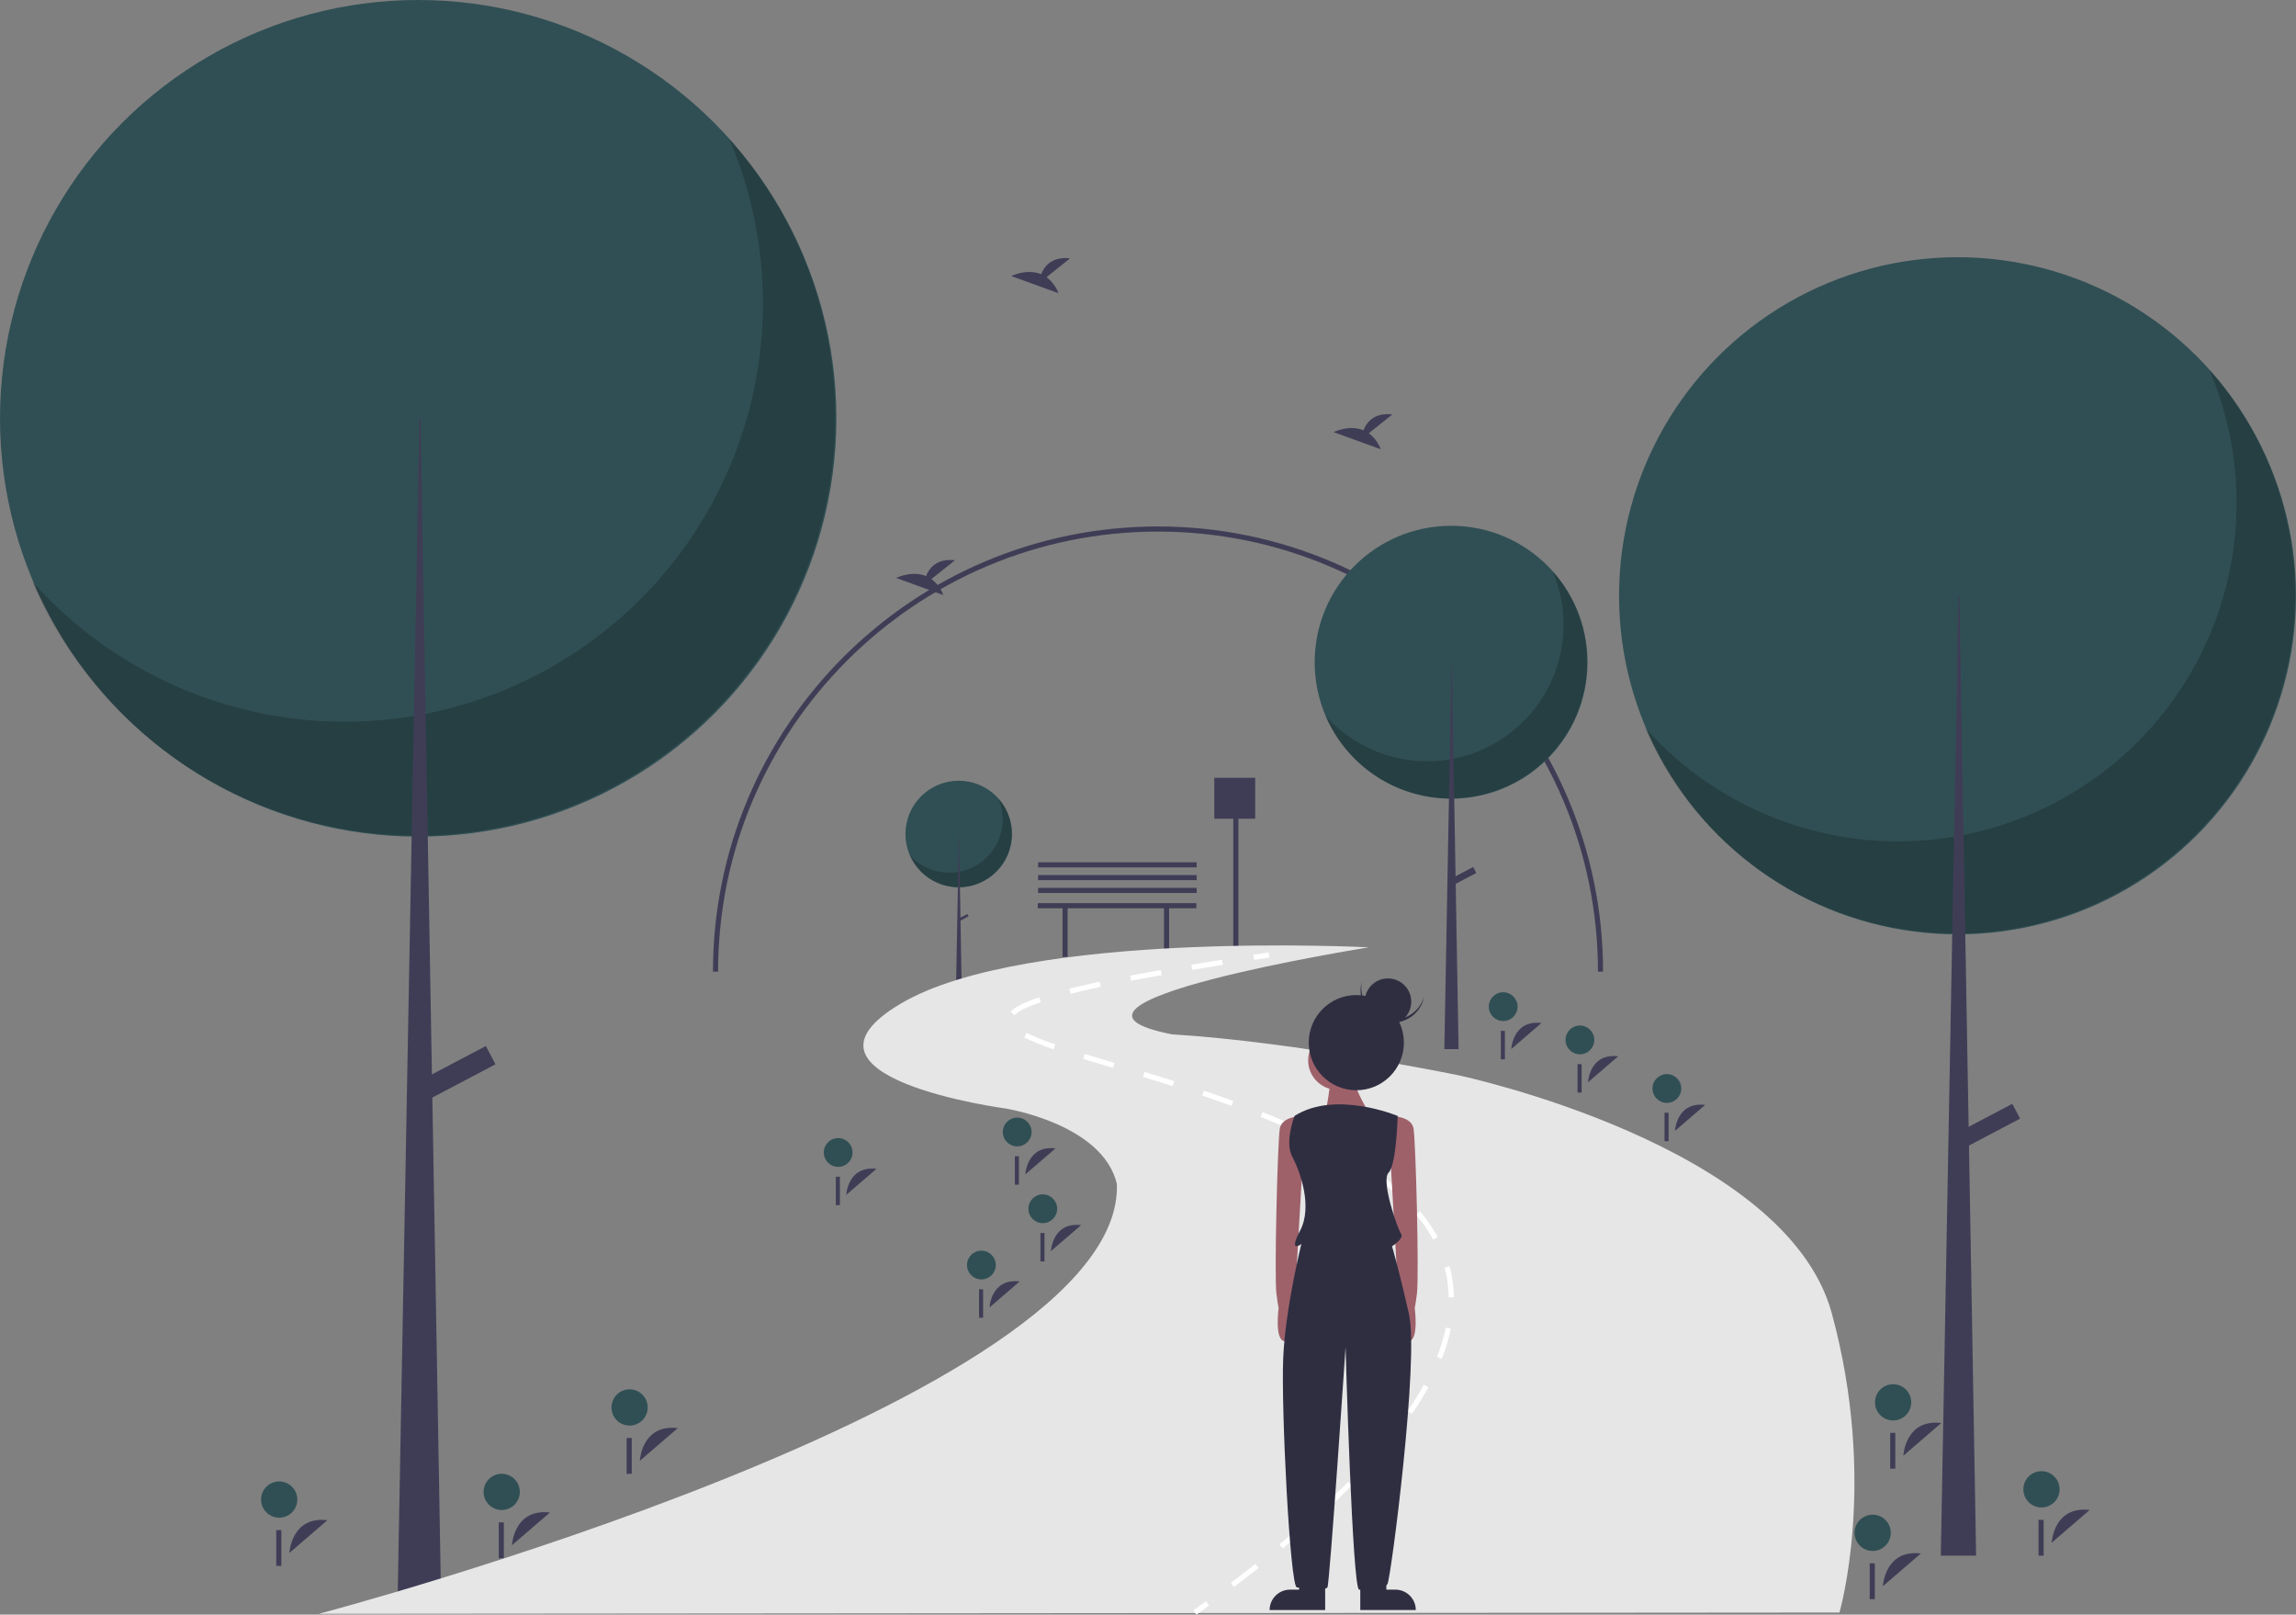 <?xml version="1.0" encoding="UTF-8"?> <svg xmlns="http://www.w3.org/2000/svg" id="add8efa2-ea20-4a06-887e-6413c87b31a4" data-name="Layer 1" width="885.87" height="622.804" viewBox="0 0 885.87 622.804"><rect x="0" y="0" width="885.87" height="622.804" fill="#808080" stroke="none"/> <title>through_the_park</title> <polygon points="461.601 348.37 400.416 348.37 400.416 350.344 409.958 350.344 409.958 369.094 411.932 369.094 411.932 350.344 449.098 350.344 449.098 369.094 451.072 369.094 451.072 350.344 461.601 350.344 461.601 348.37" fill="#3f3d56"></polygon> <polygon points="484.299 300.014 468.509 300.014 468.509 315.803 475.829 315.803 475.829 369.007 477.803 369.007 477.803 315.803 484.299 315.803 484.299 300.014" fill="#3f3d56"></polygon> <rect x="400.536" y="342.465" width="61.185" height="1.974" fill="#3f3d56"></rect> <rect x="400.536" y="337.531" width="61.185" height="1.974" fill="#3f3d56"></rect> <rect x="400.536" y="332.596" width="61.185" height="1.974" fill="#3f3d56"></rect> <path d="M775.577,513.38h-1.974c0-93.595-76.145-169.74-169.74-169.74-93.595,0-169.74,76.145-169.74,169.74H432.15c0-94.683,77.031-171.714,171.714-171.714C698.547,341.667,775.577,418.697,775.577,513.38Z" transform="translate(-157.065 -138.598)" fill="#3f3d56"></path> <circle cx="161.352" cy="161.352" r="161.352" fill="#304f54"></circle> <path d="M438.44,192.179a161.364,161.364,0,0,1-268.86,170.77,161.366,161.366,0,1,0,268.86-170.77Z" transform="translate(-157.065 -138.598)" opacity="0.2"></path> <polygon points="161.795 161.352 162.238 161.352 170.217 618.811 153.373 618.811 161.795 161.352" fill="#3f3d56"></polygon> <rect x="329.055" y="537.545" width="7.979" height="30.143" transform="translate(509.815 -138.121) rotate(62.234)" fill="#3f3d56"></rect> <circle cx="755.276" cy="229.806" r="130.593" fill="#304f54"></circle> <path d="M1009.485,281.178a130.604,130.604,0,0,1-217.607,138.216A130.605,130.605,0,1,0,1009.485,281.178Z" transform="translate(-157.065 -138.598)" opacity="0.2"></path> <polygon points="755.635 229.806 755.994 229.806 762.452 600.06 748.819 600.06 755.635 229.806" fill="#3f3d56"></polygon> <rect x="920.952" y="560.707" width="6.458" height="24.397" transform="translate(843.517 -650.356) rotate(62.234)" fill="#3f3d56"></rect> <circle cx="369.907" cy="321.704" r="20.558" fill="#304f54"></circle> <path d="M542.265,446.57a20.56,20.56,0,0,1-34.256,21.758A20.56,20.56,0,1,0,542.265,446.57Z" transform="translate(-157.065 -138.598)" opacity="0.2"></path> <polygon points="369.964 321.704 370.02 321.704 371.037 379.99 368.891 379.99 369.964 321.704" fill="#3f3d56"></polygon> <rect x="528.328" y="490.574" width="1.017" height="3.841" transform="translate(561.196 -343.482) rotate(62.234)" fill="#3f3d56"></rect> <circle cx="559.878" cy="255.443" r="52.631" fill="#304f54"></circle> <path d="M756.094,358.887A52.636,52.636,0,0,1,668.394,414.591a52.636,52.636,0,1,0,87.7-55.704Z" transform="translate(-157.065 -138.598)" opacity="0.2"></path> <polygon points="560.023 255.443 560.167 255.443 562.77 404.662 557.275 404.662 560.023 255.443" fill="#3f3d56"></polygon> <rect x="720.413" y="471.542" width="2.603" height="9.832" transform="translate(650.03 -522.718) rotate(62.234)" fill="#3f3d56"></rect> <path d="M354.588,734.636s.681-14.28,14.652-12.62" transform="translate(-157.065 -138.598)" fill="#3f3d56"></path> <circle cx="193.576" cy="575.457" r="6.992" fill="#304f54"></circle> <rect x="192.438" y="587.231" width="1.974" height="13.816" fill="#3f3d56"></rect> <path d="M403.931,702.069s.681-14.28,14.652-12.62" transform="translate(-157.065 -138.598)" fill="#3f3d56"></path> <circle cx="242.919" cy="542.89" r="6.992" fill="#304f54"></circle> <rect x="241.781" y="554.665" width="1.974" height="13.816" fill="#3f3d56"></rect> <path d="M552.67,591.585s.541-11.342,11.637-10.023" transform="translate(-157.065 -138.598)" fill="#3f3d56"></path> <circle cx="392.47" cy="436.64" r="5.554" fill="#304f54"></circle> <rect x="391.566" y="445.992" width="1.568" height="10.973" fill="#3f3d56"></rect> <path d="M769.779,556.058s.541-11.342,11.637-10.023" transform="translate(-157.065 -138.598)" fill="#3f3d56"></path> <circle cx="609.579" cy="401.113" r="5.554" fill="#304f54"></circle> <rect x="608.676" y="410.465" width="1.568" height="10.973" fill="#3f3d56"></rect> <path d="M562.539,621.19s.541-11.342,11.637-10.023" transform="translate(-157.065 -138.598)" fill="#3f3d56"></path> <circle cx="402.338" cy="466.246" r="5.554" fill="#304f54"></circle> <rect x="401.435" y="475.598" width="1.568" height="10.973" fill="#3f3d56"></rect> <path d="M538.854,642.901s.541-11.342,11.637-10.023" transform="translate(-157.065 -138.598)" fill="#3f3d56"></path> <circle cx="378.654" cy="487.957" r="5.554" fill="#304f54"></circle> <rect x="377.75" y="497.309" width="1.568" height="10.973" fill="#3f3d56"></rect> <path d="M803.333,574.808s.541-11.342,11.637-10.023" transform="translate(-157.065 -138.598)" fill="#3f3d56"></path> <circle cx="643.132" cy="419.864" r="5.554" fill="#304f54"></circle> <rect x="642.229" y="429.215" width="1.568" height="10.973" fill="#3f3d56"></rect> <path d="M483.59,599.48s.541-11.342,11.637-10.023" transform="translate(-157.065 -138.598)" fill="#3f3d56"></path> <circle cx="323.389" cy="444.535" r="5.554" fill="#304f54"></circle> <rect x="322.486" y="453.887" width="1.568" height="10.973" fill="#3f3d56"></rect> <path d="M740.174,543.228s.541-11.342,11.637-10.023" transform="translate(-157.065 -138.598)" fill="#3f3d56"></path> <circle cx="579.973" cy="388.284" r="5.554" fill="#304f54"></circle> <rect x="579.07" y="397.636" width="1.568" height="10.973" fill="#3f3d56"></rect> <path d="M268.731,737.596s.681-14.28,14.652-12.62" transform="translate(-157.065 -138.598)" fill="#3f3d56"></path> <circle cx="107.719" cy="578.417" r="6.992" fill="#304f54"></circle> <rect x="106.581" y="590.192" width="1.974" height="13.816" fill="#3f3d56"></rect> <path d="M948.678,733.649s.681-14.28,14.652-12.62" transform="translate(-157.065 -138.598)" fill="#3f3d56"></path> <circle cx="787.666" cy="574.47" r="6.992" fill="#304f54"></circle> <rect x="786.528" y="586.244" width="1.974" height="13.816" fill="#3f3d56"></rect> <path d="M891.44,700.096s.681-14.28,14.652-12.62" transform="translate(-157.065 -138.598)" fill="#3f3d56"></path> <circle cx="730.428" cy="540.917" r="6.992" fill="#304f54"></circle> <rect x="729.29" y="552.691" width="1.974" height="13.816" fill="#3f3d56"></rect> <path d="M883.546,750.425s.681-14.28,14.652-12.62" transform="translate(-157.065 -138.598)" fill="#3f3d56"></path> <circle cx="722.533" cy="591.246" r="6.992" fill="#304f54"></circle> <rect x="721.395" y="603.021" width="1.974" height="13.816" fill="#3f3d56"></rect> <path d="M280.091,761.083S590.953,679.173,587.992,595.29c-5.428-23.191-42.928-29.112-42.928-29.112s-88.817-11.842-40.461-40.461,180.596-21.711,180.596-21.711-136.187,21.711-75.988,33.553c48.356,2.961,110.528,15.79,110.528,15.79S846.056,579.994,863.82,645.126s2.961,115.463,2.961,115.463Z" transform="translate(-157.065 -138.598)" fill="#e6e6e6"></path> <path d="M618.673,761.402l-1.164-1.627q2.467-1.764,4.859-3.508l1.178,1.617Q621.144,759.632,618.673,761.402Z" transform="translate(-157.065 -138.598)" fill="#fff"></path> <path d="M633.183,750.728l-1.207-1.594c3.231-2.447,6.414-4.909,9.46-7.317l1.24,1.568C639.619,745.803,636.425,748.273,633.183,750.728Zm18.823-14.899-1.277-1.539c3.128-2.599,6.187-5.21,9.091-7.761l1.32,1.502C658.222,730.595,655.148,733.219,652.006,735.829Zm18.032-15.869-1.369-1.459c2.985-2.8,5.863-5.603,8.555-8.332l1.424,1.404C675.939,714.32,673.041,717.142,670.038,719.96Zm16.858-17.141-1.488-1.336c2.742-3.055,5.336-6.114,7.709-9.093l1.564,1.246C692.284,696.645,689.665,699.735,686.897,702.819ZM701.85,683.952,700.197,682.825c2.325-3.407,4.423-6.809,6.234-10.109l1.754.963C706.343,677.035,704.211,680.492,701.85,683.952Zm11.5-21.214-1.861-.73a69.37,69.37,0,0,0,3.396-11.29l1.959.402A71.216,71.216,0,0,1,713.35,662.738Zm2.67-23.696a47.11,47.11,0,0,0-1.608-11.507l1.932-.521a49.173,49.173,0,0,1,1.677,11.995Zm-5.983-22.303a60.321,60.321,0,0,0-6.656-9.664l1.533-1.283a62.279,62.279,0,0,1,6.877,9.986Zm-14.92-18.104a108.362,108.362,0,0,0-9.326-7.348l1.154-1.633a110.079,110.079,0,0,1,9.498,7.484Zm-19.349-13.784c-3.271-1.923-6.801-3.842-10.487-5.703l.9-1.785c3.726,1.88,7.292,3.819,10.601,5.764Zm-21.297-10.814c-3.481-1.547-7.189-3.104-11.021-4.628l.74-1.857c3.855,1.533,7.588,3.101,11.094,4.657ZM632.235,565.157c-3.563-1.292-7.373-2.618-11.321-3.941l.635-1.896c3.964,1.329,7.789,2.66,11.368,3.957Zm-22.731-7.646c-3.485-1.1-7.237-2.257-11.471-3.539l.58-1.914c4.241,1.284,8,2.444,11.493,3.545Zm-22.979-6.993c-4.046-1.21-7.903-2.366-11.515-3.479l.589-1.912c3.606,1.112,7.458,2.267,11.499,3.475Zm-22.984-7.188a95.056,95.056,0,0,1-11.264-4.534l.899-1.787a92.764,92.764,0,0,0,11.019,4.431Zm-15.103-13.11-1.426-1.402c1.823-1.853,5.43-3.665,11.025-5.542l.636,1.896C553.457,526.921,550.013,528.62,548.438,530.22Zm21.677-8.306-.483-1.941c3.459-.861,7.399-1.763,11.712-2.679l.415,1.957C577.469,520.161,573.551,521.057,570.115,521.914Zm23.37-5.019-.375-1.965c3.685-.704,7.654-1.434,11.797-2.168l.35,1.969C601.121,515.465,597.161,516.192,593.484,516.895ZM617.054,512.7l-.33-1.973q5.653-.948,11.831-1.938l.316,1.975Q622.698,511.754,617.054,512.7Z" transform="translate(-157.065 -138.598)" fill="#fff"></path> <path d="M640.931,508.865l-.307-1.977q2.917-.451,5.936-.911l.301,1.977Q643.843,508.414,640.931,508.865Z" transform="translate(-157.065 -138.598)" fill="#fff"></path> <path d="M685.194,305.717l9.085-7.266c-7.058-.779-9.957,3.07-11.144,6.117-5.514-2.289-11.516.711-11.516.711l18.177,6.599A13.755,13.755,0,0,0,685.194,305.717Z" transform="translate(-157.065 -138.598)" fill="#3f3d56"></path> <path d="M516.441,361.968l9.085-7.266c-7.058-.779-9.957,3.07-11.144,6.117-5.514-2.289-11.516.711-11.516.711l18.177,6.599A13.755,13.755,0,0,0,516.441,361.968Z" transform="translate(-157.065 -138.598)" fill="#3f3d56"></path> <path d="M560.85,245.518l9.085-7.266c-7.058-.779-9.957,3.07-11.144,6.117-5.514-2.289-11.516.711-11.516.711l18.177,6.599A13.755,13.755,0,0,0,560.85,245.518Z" transform="translate(-157.065 -138.598)" fill="#3f3d56"></path> <path d="M659.609,569.04s-7.869,0-8.743,4.809-2.186,57.267-1.311,63.824.874,5.246.874,5.246-1.743,12.461,2.189,13.006S656.549,641.607,656.549,641.607l3.06-53.333Z" transform="translate(-157.065 -138.598)" fill="#9e616a"></path> <path d="M693.707,569.04s7.869,0,8.743,4.809,2.186,57.267,1.311,63.824-.874,5.246-.874,5.246,1.743,12.461-2.189,13.006S696.767,641.607,696.767,641.607l-3.06-53.333Z" transform="translate(-157.065 -138.598)" fill="#9e616a"></path> <path d="M658.298,751.77h-3.497a7.869,7.869,0,0,0-7.869,7.869v0H668.352V749.584H658.298Z" transform="translate(-157.065 -138.598)" fill="#2f2e41"></path> <path d="M691.958,751.77h3.497a7.869,7.869,0,0,1,7.869,7.869v0H681.904V749.584h10.055Z" transform="translate(-157.065 -138.598)" fill="#2f2e41"></path> <circle cx="516.096" cy="409.021" r="11.366" fill="#9e616a"></circle> <path d="M670.538,553.739s-1.311,14.426-3.06,15.737,18.36-.874,18.36-.874-6.994-10.492-5.683-13.989S670.538,553.739,670.538,553.739Z" transform="translate(-157.065 -138.598)" fill="#9e616a"></path> <path d="M696.33,569.04s-24.043-10.055-39.781,0c0,0-3.934,10.055-.874,15.738s7.869,19.235,3.06,28.415.437,5.246.437,5.246-6.12,24.481-6.994,43.715,2.623,88.305,5.246,88.742,10.929,1.311,11.803,0,6.994-92.676,6.994-92.676,2.623,93.551,5.246,93.551,9.617,0,10.929-2.186,12.24-86.556,8.306-104.042-6.557-26.229-6.557-26.229,4.809-3.06,3.497-4.809-7.869-20.546-4.809-23.606S696.33,569.04,696.33,569.04Z" transform="translate(-157.065 -138.598)" fill="#2f2e41"></path> <circle cx="523.309" cy="402.171" r="18.36" fill="#2f2e41"></circle> <path d="M691.839,531.577a12.368,12.368,0,0,1-9.332-14.293c-.054.188-.104.378-.149.57a12.368,12.368,0,0,0,24.081,5.658c.045-.192.084-.385.12-.577A12.368,12.368,0,0,1,691.839,531.577Z" transform="translate(-157.065 -138.598)" fill="#2f2e41"></path> <circle cx="535.521" cy="386.387" r="8.985" fill="#2f2e41"></circle> </svg> 